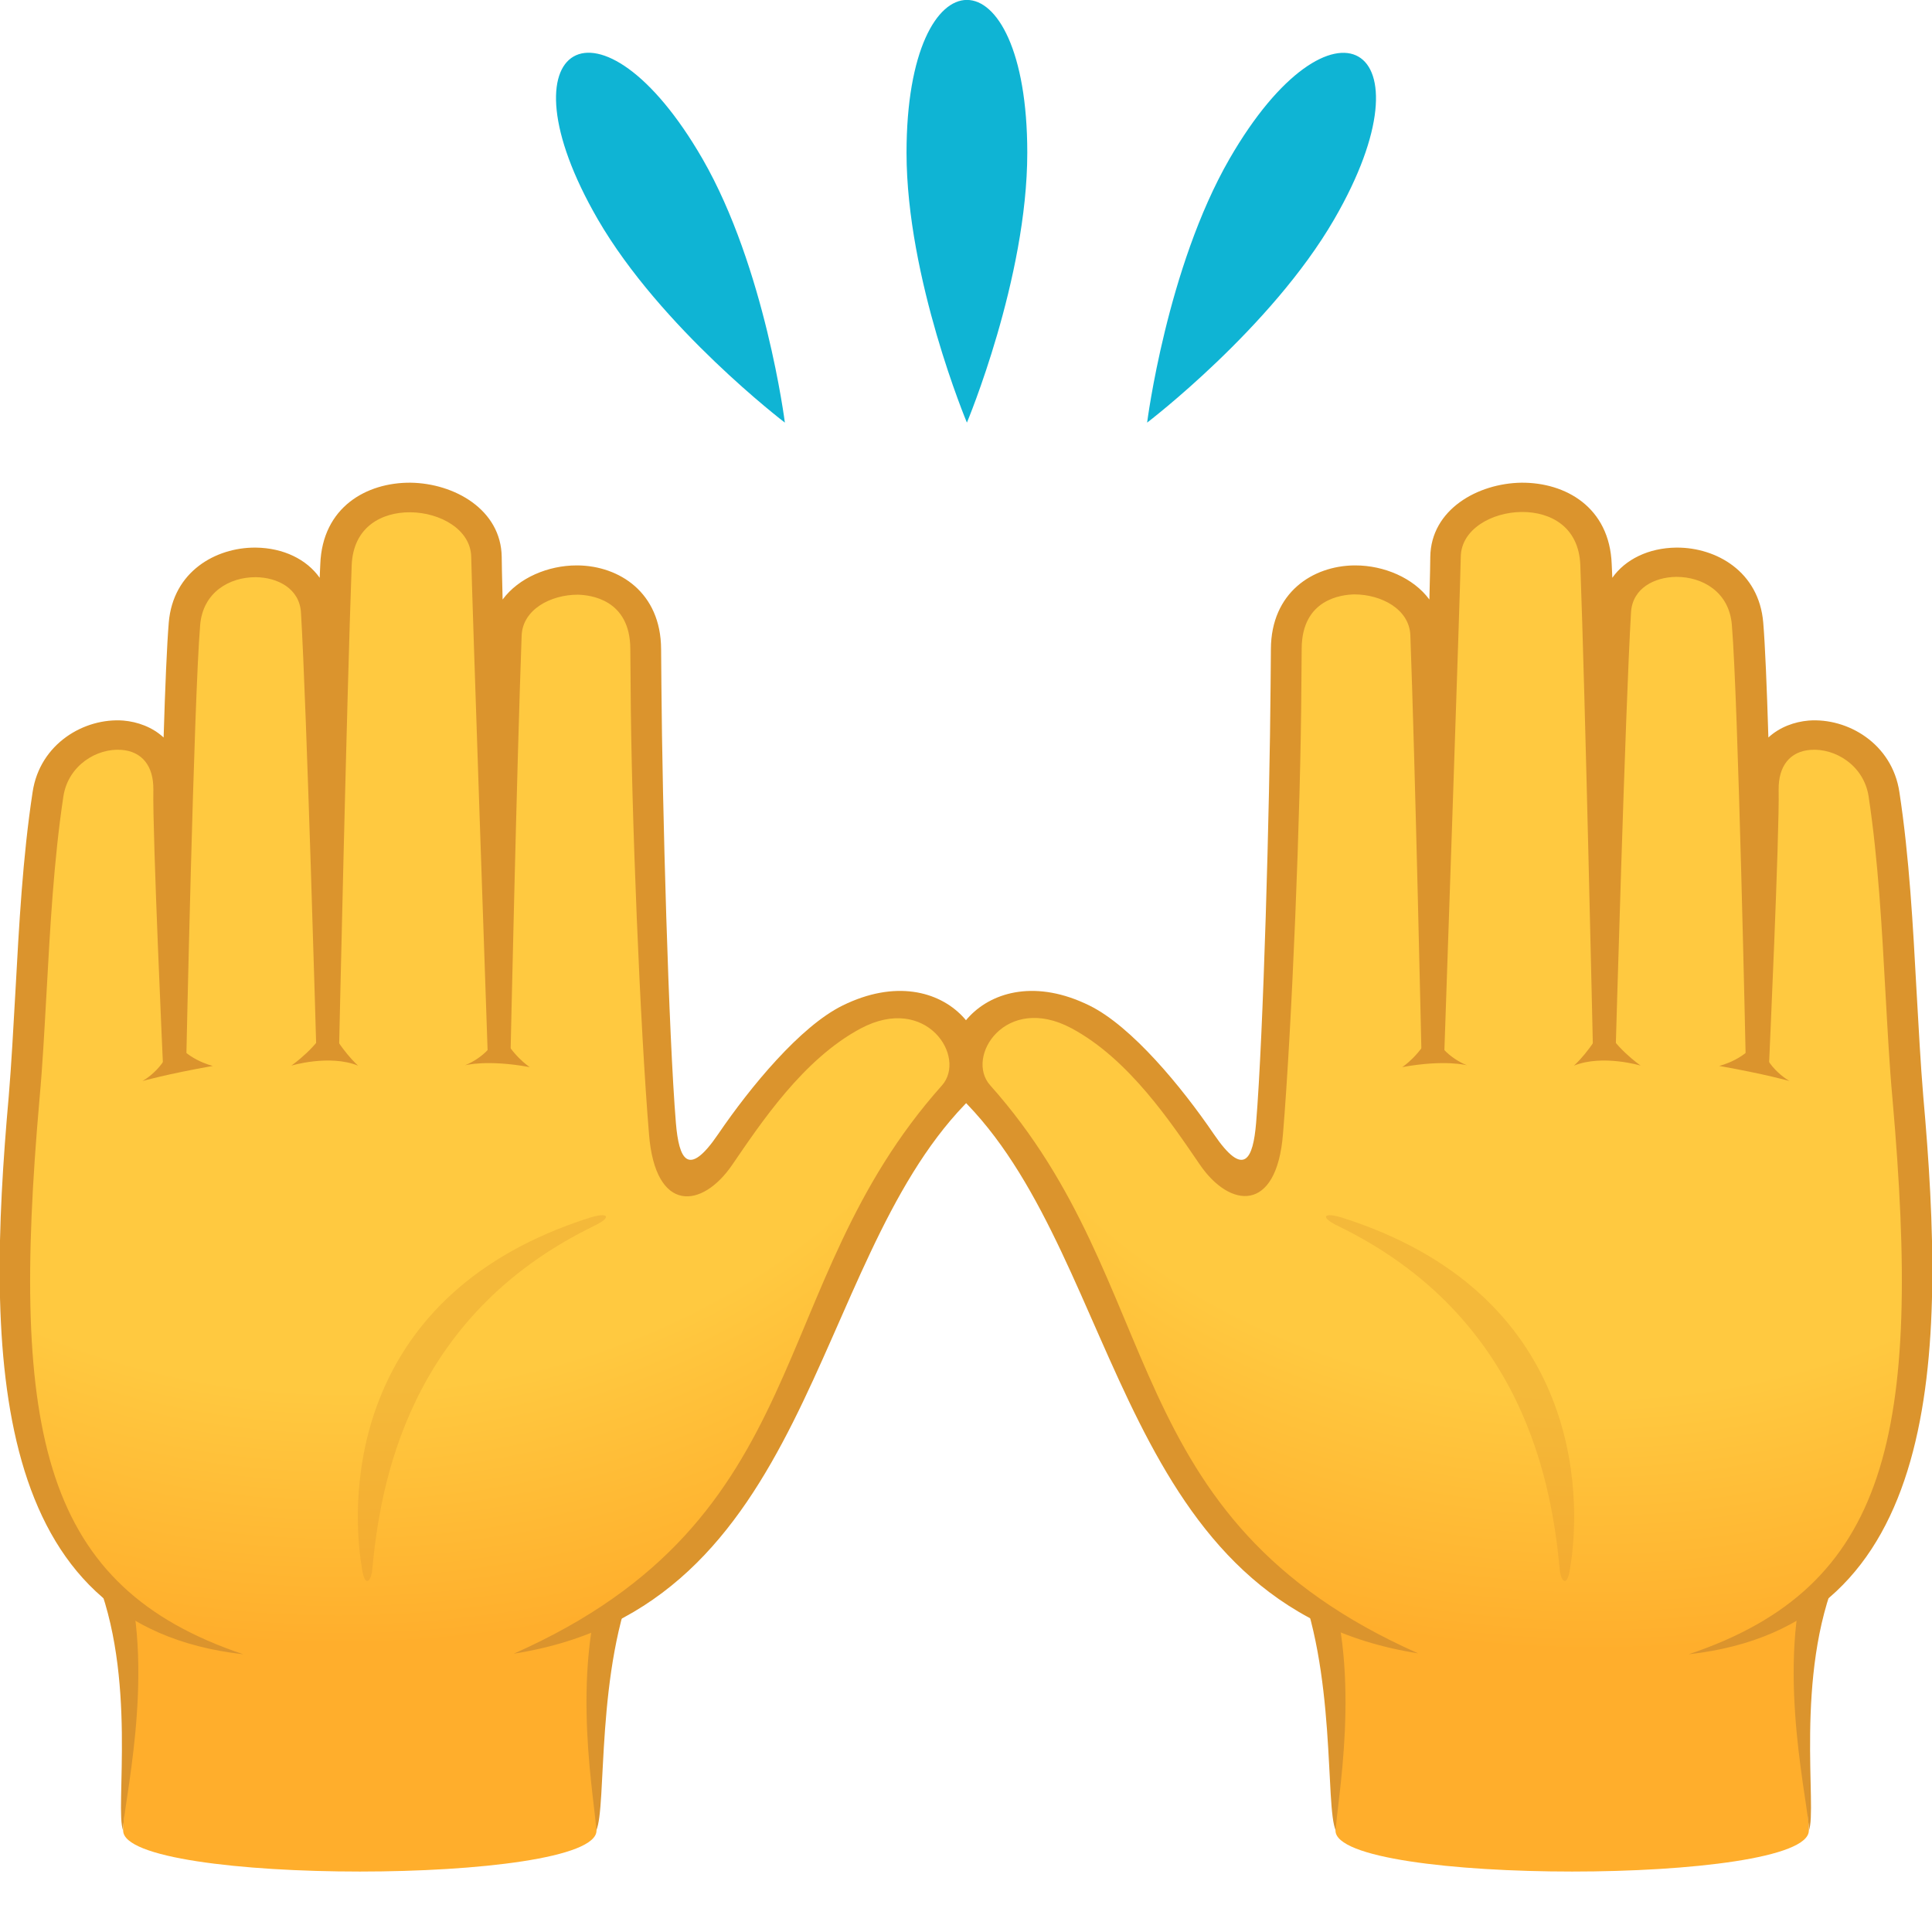 <svg xmlns="http://www.w3.org/2000/svg" viewBox="0 0 64 64"><path d="M3.68 52.13c1.14 1.15.4 7.83.4 8.51 0 1.81 15.68 1.81 15.68 0 0-.62-.47-7.57.88-8.51H3.68z" fill="#ffae2c"/><path d="M20.06 52.13c-1.21 3.36-.31 7.75-.31 8.51.36-.77-.03-5.33 1.35-8.51h-1.04zm-15.88 0H3.13c1.44 3.39.66 7.82.95 8.51-.04-.69 1.08-5.11.1-8.51z" fill="#db942d"/><radialGradient id="a" cx="231.983" cy="-608.663" r="27.307" gradientTransform="matrix(-.006 .997 -1.186 .007 -708.892 -199.732)" gradientUnits="userSpaceOnUse"><stop offset=".689" stop-color="#ffc940"/><stop offset=".969" stop-color="#ffb12e"/><stop offset="1" stop-color="#ffae2c"/></radialGradient><path d="M26.98 34.6c-3.98 3.54-4.61 7.9-5.22 1.22-.32-3.45-.32-8.18-.36-14.31-.02-3.2-4.54-2.73-4.63-.45-.16 4.36-.25 13.83-.25 13.83s-.38-15.54-.39-16.43c-.03-2.41-4.86-2.94-4.99.25-.17 4.35-.29 15.89-.29 15.89s-.18-11.13-.37-14.34c-.13-2.22-4.14-2.25-4.36.41-.21 2.55-.39 13.95-.39 13.95s-.16-6.96-.13-8.44c.06-2.65-3.63-2.26-3.99.13-.51 3.34-.52 7.02-.79 10.04-1.05 11.82.34 19.27 11.05 18.27 14.18 1.72 12.02-7.94 19.93-18.57 1.26-1.7-1.86-4.08-4.82-1.45z" fill="url(#a)"/><path d="M27.91 33.31c-1.4.69-3.05 2.69-4.12 4.26-1 1.47-1.3.83-1.4-.37-.24-2.9-.45-10.49-.48-14.5l-.01-1.2c-.01-1.88-1.39-2.75-2.75-2.77h-.05c-.94 0-1.92.41-2.45 1.13-.02-.76-.03-1.27-.03-1.41-.02-1.57-1.57-2.44-3.02-2.46-1.46-.01-2.92.81-2.99 2.7-.01.14-.01.29-.02.45-.43-.61-1.2-.99-2.12-1h-.03c-1.28 0-2.71.78-2.85 2.49-.06.72-.12 2.14-.17 3.8-.38-.35-.87-.52-1.33-.56-1.29-.1-2.77.76-3.01 2.37-.33 2.16-.45 4.43-.57 6.62-.07 1.22-.13 2.37-.22 3.45-.76 8.53-.69 17.55 7.77 18.49-6.64-2.23-7.73-7.29-6.75-18.41.1-1.09.16-2.25.23-3.48.12-2.17.24-4.41.56-6.53.16-1.03 1.11-1.6 1.92-1.54.69.05 1.07.54 1.06 1.32-.03 1.49.32 9.14.32 9.14l.77-.17s.25-11.91.46-14.42c.09-1.1.98-1.59 1.83-1.59h.02c.71.01 1.44.37 1.49 1.17.19 3.17.51 14.54.51 14.54h.75s.26-11.81.42-16.1c.05-1.3 1.02-1.76 1.92-1.76h.03c.98.01 2 .57 2.01 1.49.01.88.55 16.56.55 16.56l.75-.01s.21-9.64.37-13.95c.03-.87.96-1.36 1.86-1.36.41.01 1.73.15 1.74 1.79l.01 1.2c.02 4.21.32 11.4.61 14.89.21 2.62 1.76 2.47 2.76 1 .94-1.37 2.34-3.49 4.25-4.51 2.18-1.16 3.53.95 2.69 1.89-5.96 6.68-4.05 14.33-14.18 18.82 9.9-1.55 9.78-12.83 14.94-18.19 1.69-1.72-.56-5-4.05-3.28z" fill="#db942d"/><path d="M17.55 35.35c-1.42-.26-2.15-.06-2.15-.06s.94-.34 1.14-1.2c.38.86 1.01 1.26 1.01 1.26zm-5.69-.05c-.95-.38-2.21 0-2.21 0s.94-.65 1.22-1.39c.38.85.99 1.39.99 1.39zm-6.15-.97c-.08.99-.99 1.48-.99 1.48s.81-.23 2.33-.5c0 0-.96-.22-1.34-.98z" fill="#db942d"/><path d="M19.53 40.34c-7.82 2.49-7.99 9.04-7.53 11.68.1.57.29.36.33-.01.26-2.78 1.15-8.39 7.35-11.4.6-.29.49-.47-.15-.27z" opacity=".3" fill="#db942d"/><path d="M60.32 52.13c-1.14 1.15-.4 7.83-.4 8.51 0 1.81-15.68 1.81-15.68 0 0-.62.47-7.57-.88-8.51h16.96z" fill="#ffae2c"/><path d="M43.94 52.13c1.21 3.36.31 7.75.31 8.51-.36-.77.03-5.33-1.35-8.51h1.04zm15.88 0h1.05c-1.44 3.39-.66 7.82-.95 8.51.04-.69-1.08-5.11-.1-8.51z" fill="#db942d"/><radialGradient id="b" cx="697.475" cy="-605.861" r="27.307" gradientTransform="matrix(.006 .997 1.186 .007 766.775 -663.661)" gradientUnits="userSpaceOnUse"><stop offset=".689" stop-color="#ffc940"/><stop offset=".969" stop-color="#ffb12e"/><stop offset="1" stop-color="#ffae2c"/></radialGradient><path d="M37.02 34.6c3.98 3.54 4.61 7.9 5.22 1.22.32-3.45.32-8.18.36-14.31.02-3.2 4.54-2.73 4.63-.45.16 4.36.25 13.83.25 13.83s.38-15.54.39-16.43c.03-2.41 4.86-2.94 4.99.25.17 4.35.29 15.89.29 15.89s.18-11.13.37-14.34c.13-2.22 4.14-2.25 4.36.41.21 2.55.39 13.95.39 13.95s.16-6.96.13-8.44c-.06-2.65 3.63-2.26 3.99.13.51 3.34.52 7.02.79 10.04 1.05 11.82-.34 19.27-11.05 18.27-14.18 1.72-12.02-7.94-19.93-18.57-1.26-1.7 1.86-4.08 4.82-1.45z" fill="url(#b)"/><path d="M36.09 33.31c1.4.69 3.05 2.69 4.12 4.26 1 1.47 1.3.83 1.4-.37.24-2.9.45-10.49.48-14.5l.01-1.2c.01-1.88 1.39-2.75 2.75-2.77h.05c.94 0 1.92.41 2.45 1.13.02-.76.03-1.27.03-1.41.02-1.57 1.57-2.44 3.02-2.46 1.46-.01 2.92.81 2.99 2.7.01.14.01.29.02.45.43-.61 1.2-.99 2.12-1h.03c1.28 0 2.71.78 2.85 2.49.06.72.12 2.14.17 3.8.38-.35.87-.52 1.33-.56 1.29-.1 2.77.76 3.01 2.37.33 2.16.45 4.43.57 6.62.07 1.22.13 2.37.22 3.45.76 8.53.69 17.55-7.77 18.49 6.64-2.23 7.73-7.29 6.75-18.41-.1-1.09-.16-2.25-.23-3.48-.12-2.17-.24-4.41-.56-6.53-.16-1.03-1.11-1.6-1.92-1.54-.69.05-1.07.54-1.06 1.32.03 1.48-.32 9.13-.32 9.13l-.77-.17s-.25-11.91-.46-14.42c-.09-1.1-.98-1.59-1.83-1.59h-.02c-.71.01-1.44.37-1.49 1.17-.19 3.17-.51 14.54-.51 14.54h-.75s-.26-11.81-.42-16.1c-.05-1.3-1.02-1.76-1.92-1.76h-.03c-.98.01-2 .57-2.01 1.49-.01.88-.55 16.56-.55 16.56l-.75-.01s-.21-9.64-.37-13.95c-.03-.87-.96-1.36-1.86-1.36-.41.01-1.73.15-1.74 1.79l-.01 1.2c-.02 4.21-.32 11.4-.61 14.89-.21 2.62-1.76 2.47-2.76 1-.94-1.37-2.34-3.49-4.25-4.51-2.18-1.16-3.53.95-2.69 1.89 5.96 6.68 4.05 14.33 14.18 18.82-9.9-1.55-9.78-12.83-14.94-18.19-1.69-1.71.56-4.99 4.05-3.27z" fill="#db942d"/><path d="M46.45 35.35c1.42-.26 2.15-.06 2.15-.06s-.94-.34-1.14-1.2c-.38.86-1.01 1.26-1.01 1.26zm5.69-.05c.95-.38 2.21 0 2.21 0s-.94-.65-1.22-1.39c-.38.85-.99 1.39-.99 1.39zm6.15-.97c.08.99.99 1.48.99 1.48s-.81-.23-2.33-.5c0 0 .96-.22 1.34-.98z" fill="#db942d"/><path d="M44.47 40.34c7.82 2.49 7.99 9.04 7.53 11.68-.1.57-.29.36-.33-.01-.26-2.78-1.15-8.39-7.35-11.4-.6-.29-.49-.47.15-.27z" opacity=".3" fill="#db942d"/><path d="M30.03 5.06c0 4.17 2 8.94 2 8.94s2-4.77 2-8.94c0-6.75-4-6.75-4 0zM19.8 7.26C21.89 10.87 26 14 26 14s-.65-5.13-2.73-8.74c-3.38-5.85-6.85-3.85-3.47 2zm20.93-2C38.65 8.87 38 14 38 14s4.11-3.13 6.2-6.74c3.38-5.84-.09-7.85-3.47-2z" fill="#0fb4d4"/></svg>